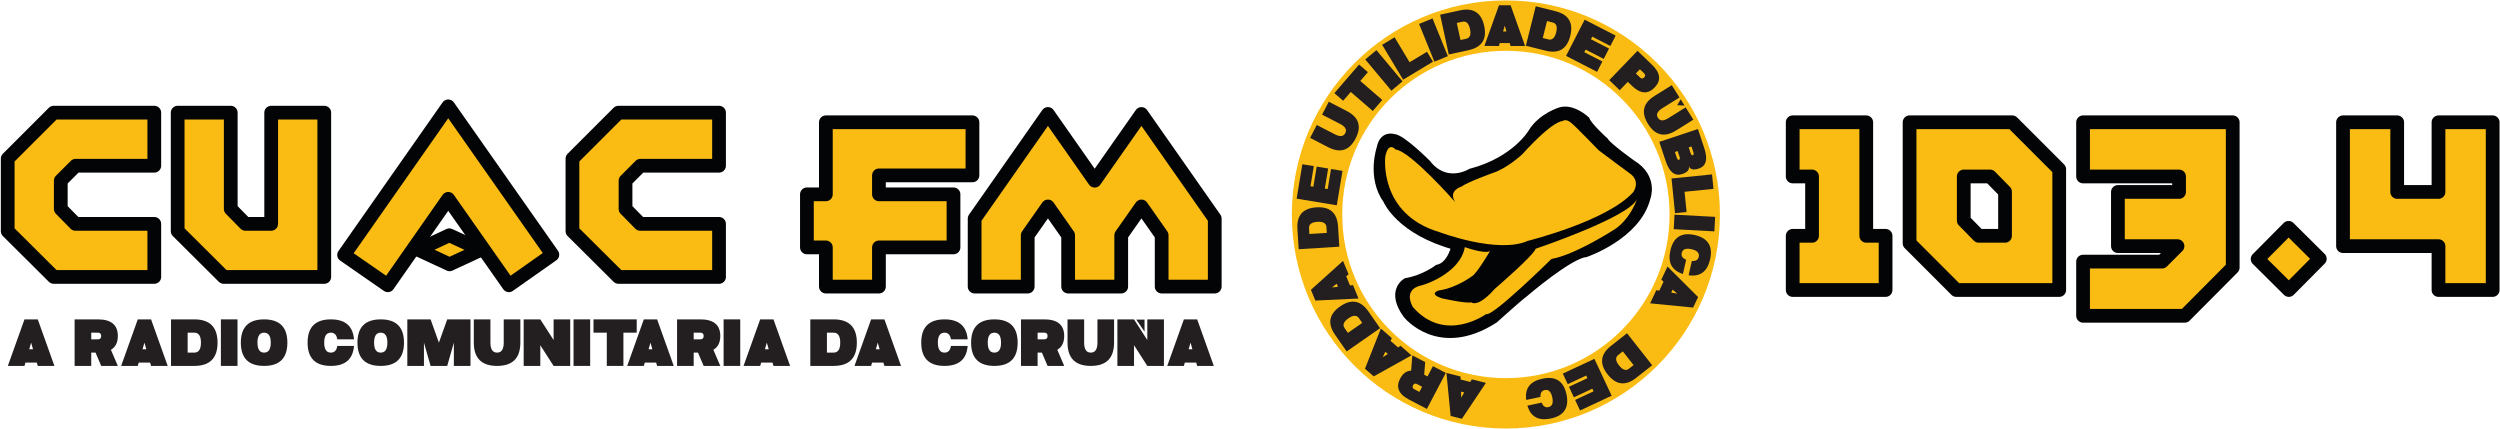 <svg xmlns="http://www.w3.org/2000/svg" width="2274" height="390" viewBox="0 0 2274 390" fill="none"><path d="M1630.64 263.787V214.504H1648.25V160.52H1630.64V111.237H1697.54V214.504H1715.13V263.787H1630.64Z" fill="#FABC13" stroke="#030405" stroke-width="12.5" stroke-linecap="round" stroke-linejoin="round"></path><path d="M1823.78 174.374L1810.18 160.52H1786.23V200.654L1799.85 214.504H1823.78V174.374ZM1779.43 263.787L1736.95 221.299V111.237H1830.35L1873.07 153.962V263.787H1779.43Z" fill="#FABC13" stroke="#030405" stroke-width="12.5" stroke-linecap="round" stroke-linejoin="round"></path><path d="M1987.23 287.249H1894.76V237.965H1966.58L1980.66 223.89H1926.45V174.603H1982.08V160.519H1894.76V111.236H2030.88V243.378L1987.23 287.249Z" fill="#FABC13" stroke="#030405" stroke-width="12.5" stroke-linecap="round" stroke-linejoin="round"></path><path d="M2081.69 207.227L2110.09 235.401L2081.92 263.789L2053.52 235.614L2081.69 207.227Z" fill="#FABC13" stroke="#030405" stroke-width="12.5" stroke-linecap="round" stroke-linejoin="round"></path><path d="M2218.05 263.787V223.891H2131.21V111.237H2180.49V174.604H2218.05V111.237H2267.33V263.787H2218.05Z" fill="#FABC13" stroke="#030405" stroke-width="12.5" stroke-linecap="round" stroke-linejoin="round"></path><path d="M48.85 251.893L7.008 210.285V144.301L48.85 102.468H140.346V150.739H68.85L55.283 164.306V190.056L68.617 203.622H140.346V251.893H48.85Z" fill="#FABC13" stroke="#030405" stroke-width="12.5" stroke-linecap="round" stroke-linejoin="round"></path><path d="M203.444 251.893L161.606 210.285V102.468H209.886V190.056L223.215 203.622H246.669V102.468H294.948V251.893H203.444Z" fill="#FABC13" stroke="#030405" stroke-width="12.5" stroke-linecap="round" stroke-linejoin="round"></path><path d="M462.88 259.482L407.705 180.861L352.759 259.482L312.984 231.903L407.705 96.715L502.417 231.665L462.88 259.482Z" fill="#FABC13" stroke="#030405" stroke-width="12.5" stroke-linecap="round" stroke-linejoin="round"></path><path d="M562.546 251.893L520.705 210.285V144.301L562.546 102.468H654.042V150.739H582.546L568.98 164.306V190.056L582.317 203.622H654.042V251.893H562.546Z" fill="#FABC13" stroke="#030405" stroke-width="12.5" stroke-linecap="round" stroke-linejoin="round"></path><path d="M408.93 240.435L380.463 227.215L408.682 213.991L437.402 227.213L408.93 240.435Z" fill="#FABC13" stroke="#030405" stroke-width="12.5" stroke-linecap="round" stroke-linejoin="round"></path><path d="M799.484 159.516V176.762H867.305V225.041H799.484V260.675H751.209V225.041H733.967V176.762H751.209V111.237H884.547V159.516H799.484Z" fill="#FABC13" stroke="#030405" stroke-width="12.5" stroke-linecap="round" stroke-linejoin="round"></path><path d="M1056.65 260.674V214.007L1038.26 187.791L1019.86 214.007V260.674H971.584V214.007L953.197 187.791L934.805 214.007V260.674H886.526V198.832L953.197 103.661L995.722 164.349L1038.26 103.661L1104.93 198.832V260.674H1056.65Z" fill="#FABC13" stroke="#030405" stroke-width="12.5" stroke-linecap="round" stroke-linejoin="round"></path><path d="M1419.8 101.596C1419.8 101.596 1402.59 106.613 1394 120.938C1394 120.938 1378.96 146.725 1338.13 157.471C1338.13 157.471 1315.2 171.796 1297.3 148.871C1297.3 148.871 1274.38 125.95 1267.22 125.95C1267.22 125.95 1258.62 123.079 1256.47 134.542C1256.47 134.542 1247.16 161.05 1262.2 181.825C1262.2 181.825 1273.66 209.763 1324.52 223.371C1324.52 223.371 1320.93 241.996 1308.04 244.863C1308.04 244.863 1295.86 254.175 1279.38 257.042C1279.38 257.042 1265.06 264.925 1280.11 285.688C1280.11 285.688 1308.76 322.225 1358.9 289.992C1358.9 289.992 1381.11 269.938 1386.12 266.354C1386.12 266.354 1426.96 231.242 1442 229.817C1442 229.817 1488.56 214.054 1497.16 179.675C1497.16 179.675 1504.32 161.763 1484.26 149.592C1484.26 149.592 1462.05 133.825 1459.19 128.817C1459.19 128.817 1444.14 115.209 1442 109.475C1442 109.475 1430.53 98.734 1419.8 101.596Z" fill="#030405" stroke="#030405" stroke-width="8.333"></path><path d="M1421.22 110.19C1421.22 110.19 1413.34 108.756 1384.69 140.277C1384.69 140.277 1371.08 153.165 1357.47 157.473C1357.47 157.473 1333.83 166.065 1329.54 169.648C1329.54 169.648 1316.64 173.219 1323.79 183.973C1323.79 183.973 1282.97 137.411 1269.37 135.977C1269.37 135.977 1262.91 128.102 1260.06 142.419C1260.06 142.419 1253.6 194.719 1309.48 211.19C1309.48 211.19 1362.48 231.244 1389.71 219.077C1389.71 219.077 1462.05 201.169 1485.69 174.661C1485.69 174.661 1492.85 164.631 1482.11 157.473C1482.11 157.473 1460.63 141.706 1454.18 136.698C1454.18 136.698 1432.68 114.486 1429.82 112.344C1429.82 112.344 1424.81 107.331 1421.22 110.19Z" fill="#FABC13"></path><path d="M1332.39 224.797C1332.39 224.797 1350.31 231.243 1355.31 228.393C1355.31 228.393 1343.14 249.156 1338.84 251.31C1338.84 251.31 1324.51 262.052 1308.76 264.193C1308.76 264.193 1298.73 267.072 1311.62 271.364C1311.62 271.364 1333.83 276.385 1338.13 274.947C1338.13 274.947 1343.85 280.677 1359.61 262.768C1359.61 262.768 1394.71 232.685 1396.86 226.235C1396.86 226.235 1484.26 196.864 1489.27 180.389C1489.27 180.389 1482.83 201.168 1465.63 210.481C1465.63 210.481 1431.97 231.968 1411.18 235.547C1411.18 235.547 1357.47 288.552 1351.74 285.685C1351.74 285.685 1314.49 312.906 1285.12 279.239C1285.12 279.239 1275.81 264.193 1291.57 259.906C1293.71 259.906 1328.1 249.156 1332.39 224.797Z" fill="#FABC13"></path><path d="M1197.98 195.077C1197.98 100.204 1274.89 23.294 1369.76 23.294C1464.63 23.294 1541.54 100.204 1541.54 195.077C1541.54 289.951 1464.63 366.861 1369.76 366.861C1274.89 366.861 1197.98 289.951 1197.98 195.077Z" stroke="#FABC13" stroke-width="45.833" stroke-linecap="round" stroke-linejoin="round"></path><path d="M1485.91 332.089L1476.1 319.618L1471.93 322.889C1469.17 325.068 1469.41 328.239 1472.68 332.393C1475.96 336.552 1478.98 337.539 1481.75 335.356L1485.91 332.089ZM1479.94 303.122L1502.84 332.222L1488.29 343.672C1478.59 351.306 1469.93 350.272 1462.29 340.572C1454.66 330.872 1455.7 322.206 1465.39 314.572L1479.94 303.122Z" fill="#231F20"></path><path d="M1437.21 373.373L1432.73 363.79L1449.5 355.944L1448.38 353.552L1431.6 361.398L1427.13 351.811L1443.9 343.965L1442.78 341.573L1426.01 349.419L1421.52 339.832L1450.27 326.39L1465.96 359.923L1437.21 373.373Z" fill="#231F20"></path><path d="M1405.14 354.8C1402.32 355.396 1401.02 357.48 1401.24 361.034L1388.23 363.788C1386.86 353.263 1391.77 346.817 1402.95 344.45C1415.02 341.892 1422.33 346.655 1424.89 358.73C1427.45 370.805 1422.69 378.125 1410.61 380.675C1399.43 383.038 1392.34 379.142 1389.32 368.963L1402.33 366.209C1403.58 369.546 1405.61 370.921 1408.43 370.33C1411.88 369.596 1413.05 366.642 1411.96 361.467C1410.86 356.292 1408.59 354.071 1405.14 354.8Z" fill="#231F20"></path><path d="M1328.95 356.205L1329.12 361.7L1331.87 356.938L1328.95 356.205ZM1337.37 347.417L1338.76 345.034L1351.59 348.255L1329.74 380.942L1319.49 378.371L1315.68 339.238L1328.51 342.459L1328.6 345.209L1337.37 347.417Z" fill="#231F20"></path><path d="M1291.1 356.467L1293.56 351.779L1288.87 349.321C1287.31 348.504 1286.12 348.875 1285.31 350.437C1284.48 352 1284.85 353.187 1286.41 354.008L1291.1 356.467ZM1298.48 342.412L1303.39 333.046L1315.1 339.192L1297.9 371.979L1281.5 363.375C1272.13 358.462 1269.49 352.1 1273.59 344.292C1276.01 339.704 1279.33 337.312 1283.56 337.129L1284.65 323.217L1296.36 329.358L1295.46 340.825L1298.48 342.412Z" fill="#231F20"></path><path d="M1260.11 319.988L1257.76 324.959L1262.38 321.975L1260.11 319.988ZM1271.63 316.013L1273.95 314.525L1283.88 323.246L1249.53 342.367L1241.58 335.392L1256.04 298.834L1265.99 307.554L1264.83 310.046L1271.63 316.013Z" fill="#231F20"></path><path d="M1226.06 302.772L1239.08 293.714L1236.06 289.368C1234.05 286.472 1230.87 286.539 1226.53 289.555C1222.19 292.576 1221.03 295.539 1223.03 298.434L1226.06 302.772ZM1255.32 298.522L1224.93 319.672L1214.35 304.472C1207.31 294.343 1208.84 285.751 1218.98 278.701C1229.11 271.651 1237.7 273.193 1244.75 283.33L1255.32 298.522Z" fill="#231F20"></path><path d="M1215.86 258.062L1211.54 261.462L1217.01 260.845L1215.86 258.062ZM1227.94 259.616L1230.68 259.324L1235.71 271.549L1196.43 273.395L1192.41 263.603L1221.63 237.303L1226.66 249.532L1224.51 251.249L1227.94 259.616Z" fill="#231F20"></path><path d="M1191.01 212.839L1206.86 211.851L1206.53 206.568C1206.31 203.047 1203.56 201.451 1198.27 201.784C1192.99 202.118 1190.47 204.043 1190.69 207.559L1191.01 212.839ZM1218.24 224.384L1181.29 226.697L1180.13 208.226C1179.35 195.905 1185.12 189.359 1197.44 188.589C1209.76 187.814 1216.31 193.589 1217.08 205.905L1218.24 224.384Z" fill="#231F20"></path><path d="M1184.61 149.376L1195.05 151.11L1192.02 169.372L1194.63 169.801L1197.66 151.539L1208.09 153.268L1205.06 171.535L1207.68 171.964L1210.71 153.701L1221.14 155.431L1215.95 186.743L1179.42 180.689L1184.61 149.376Z" fill="#231F20"></path><path d="M1208.13 133.918L1191.67 125.431L1197.73 113.681L1214.19 122.164C1218.88 124.593 1222.04 124.235 1223.66 121.101C1225.28 117.968 1223.73 115.189 1219.04 112.764L1202.58 104.276L1208.65 92.522L1225.09 101.01C1236.06 106.668 1238.73 114.981 1233.07 125.947C1227.41 136.922 1219.1 139.576 1208.13 133.918Z" fill="#231F20"></path><path d="M1237.31 73.633L1257.32 90.929L1248.67 100.934L1228.66 83.638L1221.74 91.642L1213.74 84.725L1236.22 58.713L1244.23 65.629L1237.31 73.633Z" fill="#231F20"></path><path d="M1265.6 82.479L1241.84 54.077L1251.99 45.592L1275.74 73.993L1265.6 82.479Z" fill="#231F20"></path><path d="M1257.18 40.748L1268.52 33.935L1282.15 56.602L1298.01 47.065L1303.46 56.131L1276.26 72.481L1257.18 40.748Z" fill="#231F20"></path><path d="M1304.73 56.067L1290.78 21.774L1303.04 16.79L1316.98 51.083L1304.73 56.067Z" fill="#231F20"></path><path d="M1325.1 20.883L1328.46 36.391L1333.64 35.27C1337.08 34.52 1338.24 31.562 1337.12 26.391C1336 21.225 1333.71 19.012 1330.27 19.762L1325.1 20.883ZM1317.78 49.537L1309.93 13.354L1328.02 9.425C1340.08 6.804 1347.42 11.525 1350.04 23.583C1352.66 35.65 1347.93 42.987 1335.88 45.608L1317.78 49.537Z" fill="#231F20"></path><path d="M1370.23 28.604L1368.73 23.312L1367.21 28.6L1370.23 28.604ZM1364.19 39.175L1363.41 41.816L1350.19 41.8L1363.47 4.791L1374.05 4.804L1387.22 41.854L1373.99 41.833L1373.24 39.187L1364.19 39.175Z" fill="#231F20"></path><path d="M1407.17 19.166L1403.31 34.558L1408.44 35.845C1411.86 36.699 1414.21 34.562 1415.5 29.433C1416.79 24.299 1415.71 21.308 1412.29 20.449L1407.17 19.166ZM1387.91 41.608L1396.91 5.691L1414.87 10.187C1426.84 13.187 1431.33 20.67 1428.33 32.641C1425.33 44.616 1417.85 49.103 1405.87 46.103L1387.91 41.608Z" fill="#231F20"></path><path d="M1469.63 32.408L1464.79 41.817L1448.32 33.358L1447.11 35.708L1463.58 44.171L1458.75 53.583L1442.28 45.121L1441.07 47.471L1457.53 55.933L1452.7 65.342L1424.48 50.838L1441.4 17.904L1469.63 32.408Z" fill="#231F20"></path><path d="M1491.66 63.008L1487.98 66.82L1491.8 70.487C1493.06 71.708 1494.32 71.687 1495.54 70.416C1496.76 69.145 1496.73 67.899 1495.46 66.674L1491.66 63.008ZM1480.65 74.445L1473.31 82.066L1463.79 72.899L1489.46 46.216L1502.8 59.049C1510.42 66.387 1511.18 73.233 1505.07 79.587C1498.96 85.937 1492.09 85.449 1484.46 78.112L1480.65 74.445Z" fill="#231F20"></path><path d="M1504.94 87.269L1520.65 77.461L1527.66 88.673L1511.96 98.481C1507.46 101.29 1506.16 104.186 1508.03 107.173C1509.9 110.165 1513.07 110.261 1517.56 107.456L1533.26 97.648L1540.27 108.865L1524.57 118.673C1514.1 125.211 1505.59 123.248 1499.06 112.781C1492.52 102.311 1494.48 93.806 1504.94 87.269Z" fill="#231F20"></path><path d="M1536.05 134.073L1537.71 139.094C1538.27 140.764 1538.97 141.464 1539.81 141.189C1540.64 140.91 1540.78 139.935 1540.22 138.26L1538.56 133.239L1536.05 134.073ZM1523.5 138.239L1525.17 143.26C1525.72 144.931 1526.42 145.631 1527.25 145.356C1528.09 145.073 1528.23 144.098 1527.67 142.427L1526.01 137.402L1523.5 138.239ZM1509.29 129.019L1544.44 117.356L1550.26 134.927C1553.6 144.969 1551.92 151.098 1545.23 153.323C1540.21 154.989 1537.14 154.148 1536.03 150.802C1537.14 154.148 1535.18 156.652 1530.16 158.319C1523.46 160.539 1518.45 156.631 1515.13 146.589L1509.29 129.019Z" fill="#231F20"></path><path d="M1557.26 158.629L1558.58 171.784L1532.26 174.446L1534.13 192.867L1523.61 193.929L1520.41 162.354L1557.26 158.629Z" fill="#231F20"></path><path d="M1523.12 195.267L1560.1 197.251L1559.39 210.461L1522.42 208.478L1523.12 195.267Z" fill="#231F20"></path><path d="M1529.71 230.083C1529.08 232.887 1530.42 234.933 1533.74 236.237L1530.78 249.208C1520.66 246.033 1516.86 238.879 1519.39 227.742C1522.13 215.704 1529.51 211.054 1541.55 213.792C1553.58 216.525 1558.23 223.912 1555.5 235.946C1552.97 247.087 1546.45 251.9 1535.94 250.379L1538.9 237.408C1542.46 237.675 1544.55 236.408 1545.18 233.6C1545.97 230.167 1543.77 227.858 1538.62 226.683C1533.46 225.508 1530.49 226.646 1529.71 230.083Z" fill="#231F20"></path><path d="M1520.16 266.184L1525.59 267.079L1521.45 263.459L1520.16 266.184ZM1513.17 256.213L1511.11 254.392L1516.76 242.438L1544.59 270.209L1540.07 279.775L1500.94 275.913L1506.59 263.954L1509.31 264.392L1513.17 256.213Z" fill="#231F20"></path><path d="M1528.75 90.313L1532.23 95.992L1525.55 95.721L1528.75 90.313Z" fill="#231F20"></path><path d="M30.037 317.713L28.312 311.667L26.591 317.713H30.037ZM23.145 329.809L22.266 332.834H7.145L22.266 290.501H34.362L49.483 332.834H34.362L33.487 329.809H23.145Z" fill="#231F20"></path><path d="M82.987 302.593V308.643H89.033C91.05 308.643 92.058 307.634 92.058 305.622C92.058 303.601 91.05 302.593 89.033 302.593H82.987ZM82.987 320.734V332.834H67.867V290.501H89.033C101.129 290.501 107.179 295.539 107.179 305.622C107.179 311.543 105.079 315.726 100.887 318.168L107.179 332.834H92.058L86.887 320.734H82.987Z" fill="#231F20"></path><path d="M133.091 317.713L131.366 311.667L129.645 317.713H133.091ZM126.199 329.809L125.32 332.834H110.199L125.32 290.501H137.416L152.537 332.834H137.416L136.541 329.809H126.199Z" fill="#231F20"></path><path d="M170.68 302.593V320.734H176.726C180.759 320.734 182.776 317.714 182.776 311.668C182.776 305.622 180.759 302.593 176.726 302.593H170.68ZM155.559 332.834V290.501H176.726C190.839 290.501 197.893 297.555 197.893 311.668C197.893 325.776 190.839 332.834 176.726 332.834H155.559Z" fill="#231F20"></path><path d="M200.921 290.5H216.042V332.833H200.921V290.5Z" fill="#231F20"></path><path d="M240.23 320.737C244.263 320.737 246.28 317.712 246.28 311.666C246.28 305.62 244.263 302.595 240.23 302.595C236.197 302.595 234.184 305.62 234.184 311.666C234.184 317.712 236.197 320.737 240.23 320.737ZM240.23 290.499C254.342 290.499 261.397 297.557 261.397 311.666C261.397 325.778 254.342 332.832 240.23 332.832C226.117 332.832 219.063 325.778 219.063 311.666C219.063 297.557 226.117 290.499 240.23 290.499Z" fill="#231F20"></path><path d="M300.95 320.737C304.237 320.737 306.179 318.724 306.787 314.691H321.996C321.029 326.787 314.012 332.832 300.95 332.832C286.837 332.832 279.783 325.778 279.783 311.666C279.783 297.557 286.837 290.499 300.95 290.499C314.012 290.499 321.029 296.545 321.996 308.645H306.787C306.179 304.612 304.237 302.595 300.95 302.595C296.917 302.595 294.904 305.62 294.904 311.666C294.904 317.712 296.917 320.737 300.95 320.737Z" fill="#231F20"></path><path d="M346.309 320.737C350.342 320.737 352.359 317.712 352.359 311.666C352.359 305.62 350.342 302.595 346.309 302.595C342.275 302.595 340.263 305.62 340.263 311.666C340.263 317.712 342.275 320.737 346.309 320.737ZM346.309 290.499C360.421 290.499 367.475 297.557 367.475 311.666C367.475 325.778 360.421 332.832 346.309 332.832C332.196 332.832 325.142 325.778 325.142 311.666C325.142 297.557 332.196 290.499 346.309 290.499Z" fill="#231F20"></path><path d="M427.955 290.5V332.833H412.834V311.667L406.788 332.833H391.667L385.621 311.667V332.833H370.5V290.5H391.667L399.225 311.667L406.788 290.5H427.955Z" fill="#231F20"></path><path d="M430.975 311.667V290.5H446.096V311.667C446.096 317.713 448.109 320.738 452.142 320.738C456.175 320.738 458.192 317.713 458.192 311.667V290.5H473.309V311.667C473.309 325.779 466.255 332.834 452.142 332.834C438.03 332.834 430.975 325.779 430.975 311.667Z" fill="#231F20"></path><path d="M491.459 314.027V332.835H476.338V290.502H491.459L503.555 309.306V290.502H518.671V332.835H503.555L491.459 314.027Z" fill="#231F20"></path><path d="M521.696 290.5H536.817V332.833H521.696V290.5Z" fill="#231F20"></path><path d="M567.055 302.593V332.834H551.934V302.593H539.838V290.501H579.151V302.593H567.055Z" fill="#231F20"></path><path d="M593.388 317.713L591.663 311.667L589.942 317.713H593.388ZM586.496 329.809L585.617 332.834H570.496L585.617 290.501H597.713L612.834 332.834H597.713L596.838 329.809H586.496Z" fill="#231F20"></path><path d="M630.98 302.593V308.643H637.026C639.042 308.643 640.051 307.634 640.051 305.622C640.051 303.601 639.042 302.593 637.026 302.593H630.98ZM630.98 320.734V332.834H615.859V290.501H637.026C649.121 290.501 655.171 295.539 655.171 305.622C655.171 311.543 653.071 315.726 648.88 318.168L655.171 332.834H640.051L634.88 320.734H630.98Z" fill="#231F20"></path><path d="M658.192 290.5H673.313V332.833H658.192V290.5Z" fill="#231F20"></path><path d="M699.226 317.713L697.501 311.667L695.78 317.713H699.226ZM692.334 329.809L691.455 332.834H676.334L691.455 290.501H703.551L718.672 332.834H703.551L702.676 329.809H692.334Z" fill="#231F20"></path><path d="M752.176 302.593V320.734H758.222C762.255 320.734 764.272 317.714 764.272 311.668C764.272 305.622 762.255 302.593 758.222 302.593H752.176ZM737.055 332.834V290.501H758.222C772.334 290.501 779.388 297.555 779.388 311.668C779.388 325.776 772.334 332.834 758.222 332.834H737.055Z" fill="#231F20"></path><path d="M800.134 317.713L798.409 311.667L796.688 317.713H800.134ZM793.242 329.809L792.363 332.834H777.242L792.363 290.501H804.459L819.58 332.834H804.459L803.584 329.809H793.242Z" fill="#231F20"></path><path d="M859.13 320.737C862.417 320.737 864.359 318.724 864.967 314.691H880.176C879.209 326.787 872.192 332.832 859.13 332.832C845.017 332.832 837.963 325.778 837.963 311.666C837.963 297.557 845.017 290.499 859.13 290.499C872.192 290.499 879.209 296.545 880.176 308.645H864.967C864.359 304.612 862.417 302.595 859.13 302.595C855.097 302.595 853.084 305.62 853.084 311.666C853.084 317.712 855.097 320.737 859.13 320.737Z" fill="#231F20"></path><path d="M904.488 320.737C908.522 320.737 910.538 317.712 910.538 311.666C910.538 305.62 908.522 302.595 904.488 302.595C900.455 302.595 898.442 305.62 898.442 311.666C898.442 317.712 900.455 320.737 904.488 320.737ZM904.488 290.499C918.601 290.499 925.655 297.557 925.655 311.666C925.655 325.778 918.601 332.832 904.488 332.832C890.376 332.832 883.322 325.778 883.322 311.666C883.322 297.557 890.376 290.499 904.488 290.499Z" fill="#231F20"></path><path d="M943.805 302.593V308.643H949.851C951.868 308.643 952.876 307.634 952.876 305.622C952.876 303.601 951.868 302.593 949.851 302.593H943.805ZM943.805 320.734V332.834H928.684V290.501H949.851C961.947 290.501 967.997 295.539 967.997 305.622C967.997 311.543 965.897 315.726 961.705 318.168L967.997 332.834H952.876L947.705 320.734H943.805Z" fill="#231F20"></path><path d="M971.018 311.667V290.5H986.138V311.667C986.138 317.713 988.151 320.738 992.184 320.738C996.218 320.738 998.234 317.713 998.234 311.667V290.5H1013.35V311.667C1013.35 325.779 1006.3 332.834 992.184 332.834C978.072 332.834 971.018 325.779 971.018 311.667Z" fill="#231F20"></path><path d="M1031.5 314.027V332.835H1016.38V290.502H1031.5L1043.59 309.306V290.502H1058.71V332.835H1043.59L1031.5 314.027Z" fill="#231F20"></path><path d="M1084.62 317.713L1082.9 311.667L1081.18 317.713H1084.62ZM1077.73 329.809L1076.85 332.834H1061.73L1076.85 290.501H1088.95L1104.07 332.834H1088.95L1088.07 329.809H1077.73Z" fill="#231F20"></path><path d="M1033.58 290.699H1041.07V301.674L1033.58 290.699Z" fill="#231F20"></path></svg>